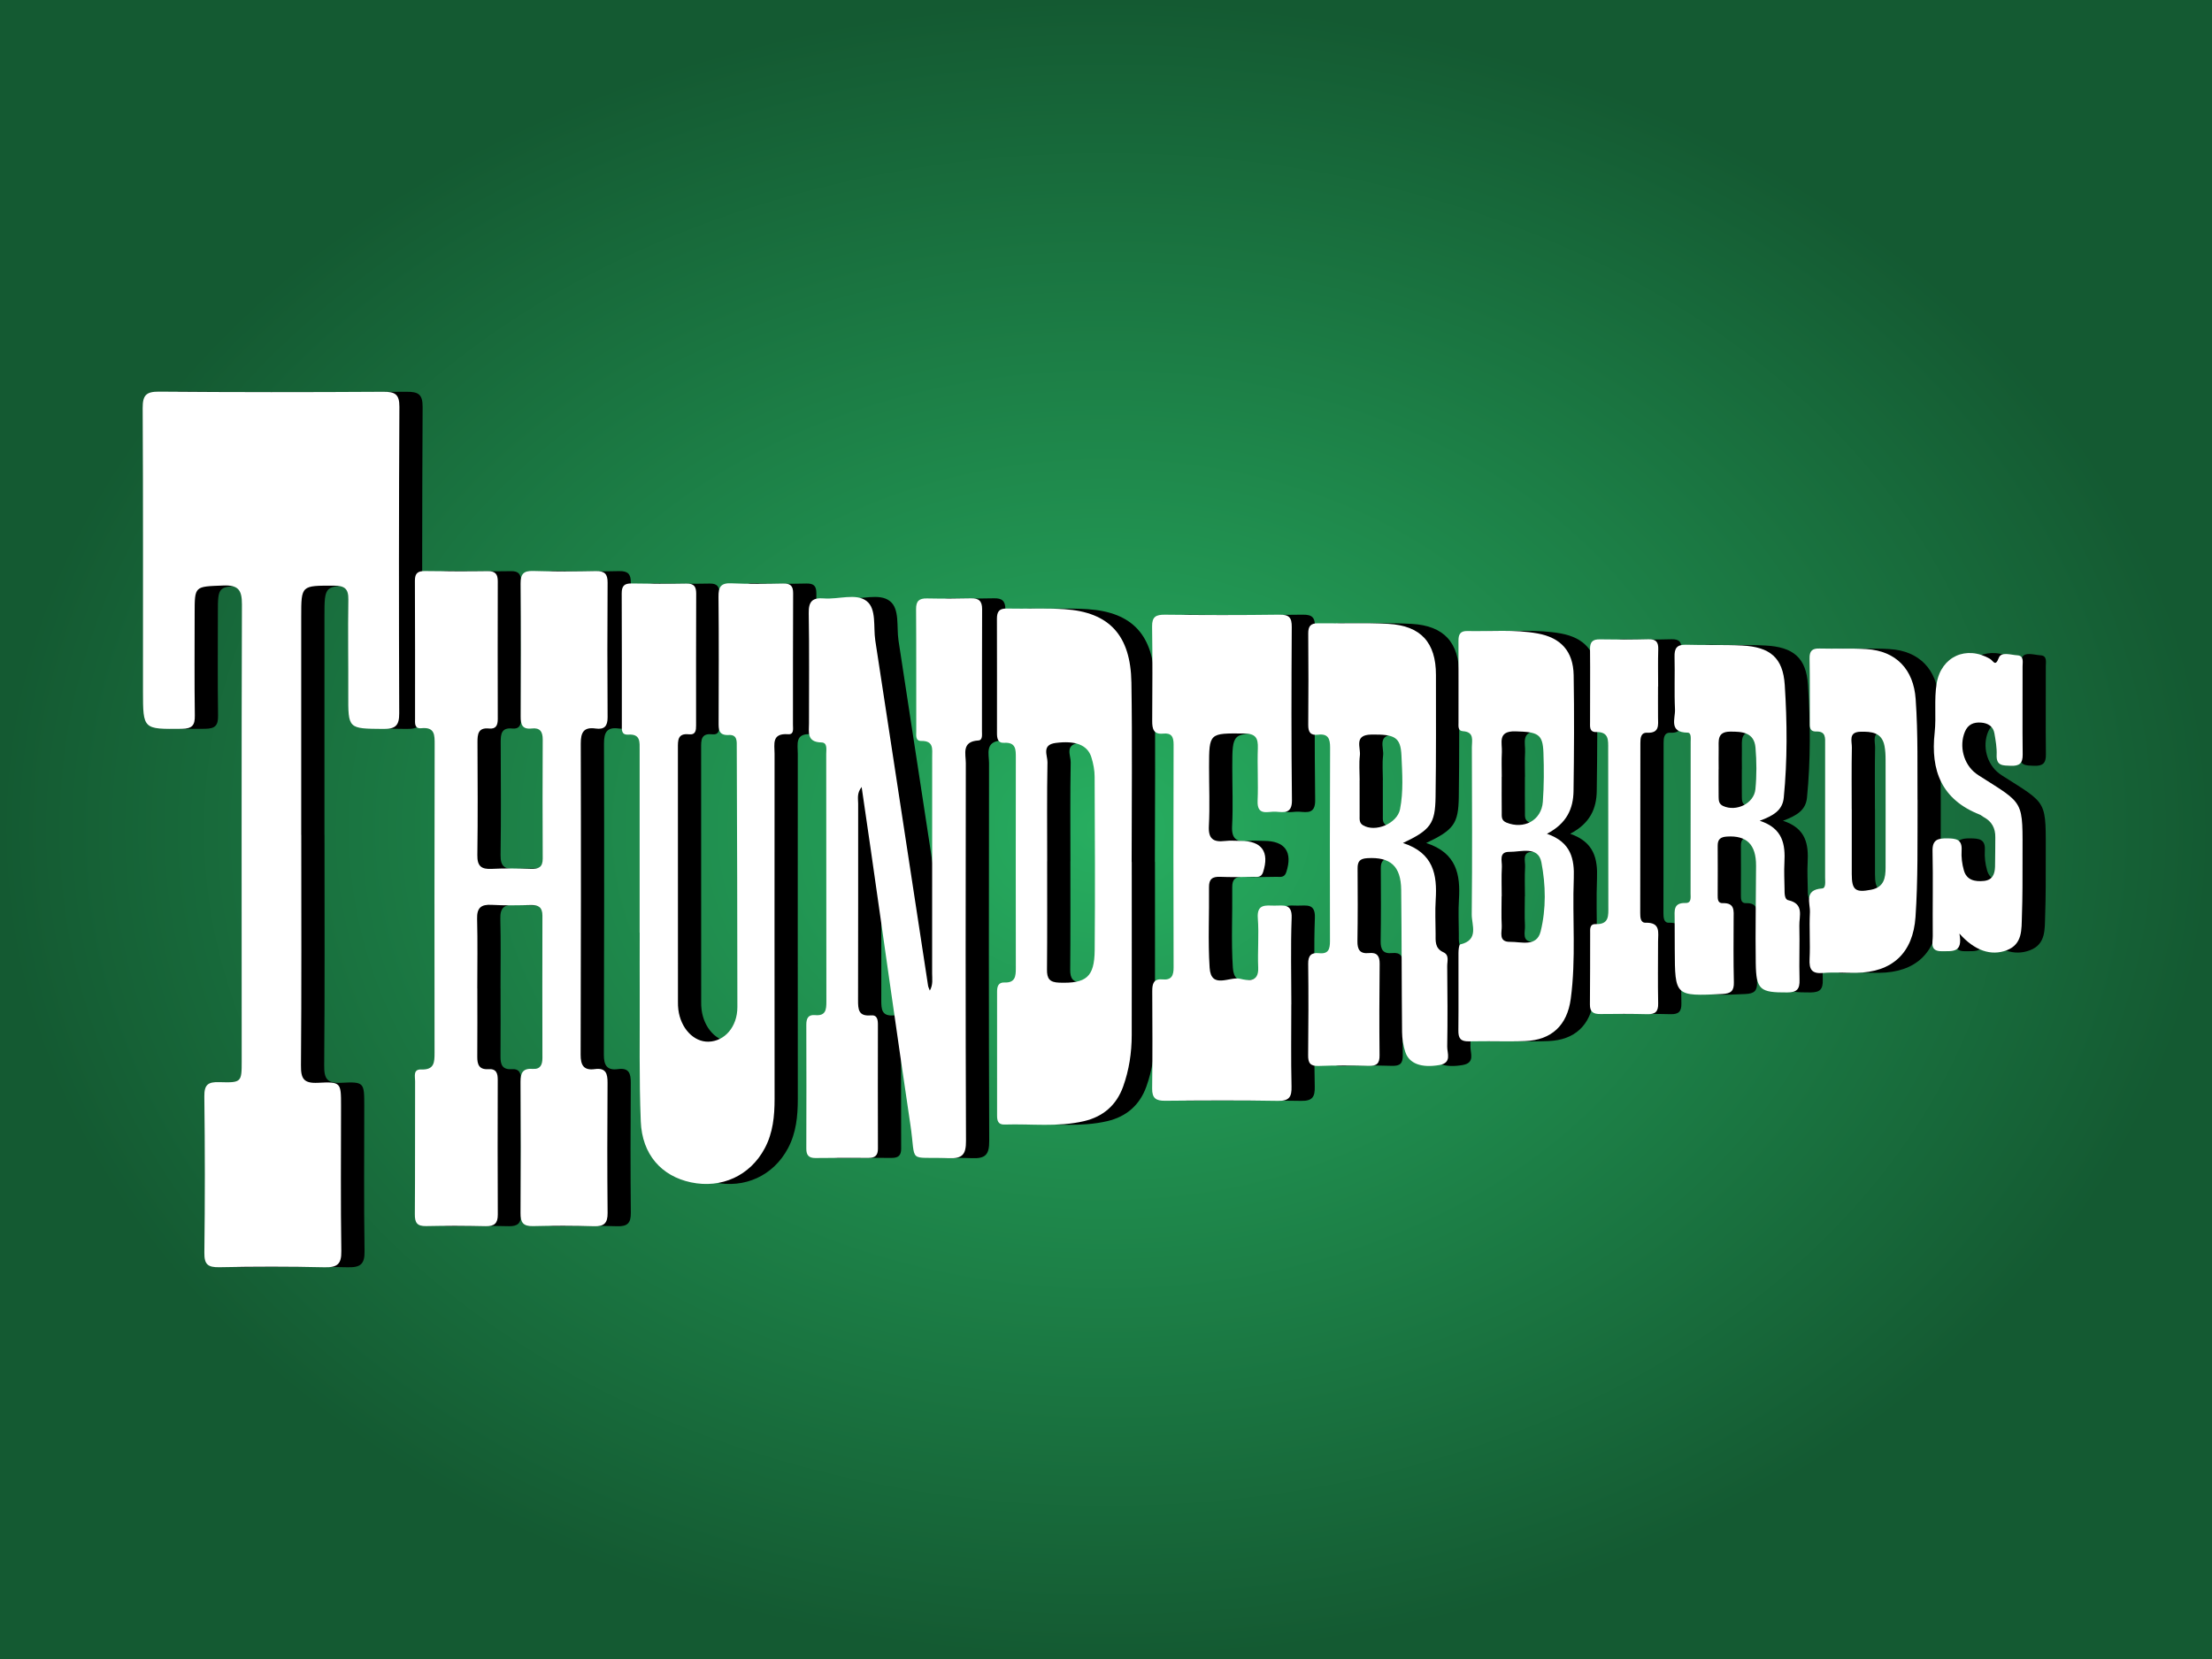 <?xml version="1.0" encoding="UTF-8" standalone="no"?> <svg xmlns:dc="http://purl.org/dc/elements/1.1/" xmlns:cc="http://creativecommons.org/ns#" xmlns:rdf="http://www.w3.org/1999/02/22-rdf-syntax-ns#" xmlns:svg="http://www.w3.org/2000/svg" xmlns="http://www.w3.org/2000/svg" xmlns:xlink="http://www.w3.org/1999/xlink" xmlns:sodipodi="http://sodipodi.sourceforge.net/DTD/sodipodi-0.dtd" xmlns:inkscape="http://www.inkscape.org/namespaces/inkscape" width="1440" height="1080" viewBox="0 0 381 285.75" version="1.1" id="svg5480"><rect x="0" y="0" width="381" height="285.75" fill="#333333" stroke="none"/><defs id="defs5474"><linearGradient id="linearGradient6778"><stop id="stop6774" offset="0" style="stop-color:#27ae60;stop-opacity:1"></stop><stop id="stop6776" offset="1" style="stop-color:#145a32;stop-opacity:1"></stop></linearGradient><linearGradient id="linearGradient6031"><stop style="stop-color:#27ae60;stop-opacity:1" offset="0" id="stop6027"></stop><stop style="stop-color:#145a32;stop-opacity:1" offset="1" id="stop6029"></stop></linearGradient><radialGradient xlink:href="#linearGradient6031" id="radialGradient6037" cx="190.5" cy="154.125" fx="190.5" fy="154.125" r="190.5" gradientTransform="matrix(1,0,0,0.75,5.4494629e-6,38.531)" gradientUnits="userSpaceOnUse"></radialGradient><style id="style2">.cls-1{fill:#f5f5f5;}.cls-2{fill:#fff;}</style><radialGradient xlink:href="#linearGradient6778" id="radialGradient6109" cx="190.5" cy="154.125" fx="190.5" fy="154.125" r="190.5" gradientTransform="matrix(1,0,0,0.75,-5.5053714e-7,38.531)" gradientUnits="userSpaceOnUse"></radialGradient><clipPath id="clipPath6681"><path id="path6679" d="M 0,850.394 H 850.394 V 0 H 0 Z"></path></clipPath><clipPath id="clipPath6691"><path id="path6689" d="M 0,850.394 H 850.394 V 0 H 0 Z"></path></clipPath><clipPath id="clipPath6701"><path id="path6699" d="M 0,850.394 H 850.394 V 0 H 0 Z"></path></clipPath></defs><g id="layer1" transform="translate(0,-11.25)"><rect style="fill:url(#radialGradient6037);fill-opacity:1;fill-rule:evenodd;stroke:url(#radialGradient6109);stroke-width:0.265" id="rect6025" width="381" height="285.75" x="-3.5527137e-014" y="11.25"></rect><g id="g1140"><g transform="matrix(4.436,0,0,4.436,28.575,76.49)" id="g1086" style="fill:#000000;stroke-width:0.06"><path style="fill:#000000;stroke-width:0.06" d="m 6.158,17.706 c 0,2.985 0.013,5.969 -0.012,8.954 -0.005,0.517 0.106,0.705 0.663,0.676 0.891,-0.046 0.893,-0.01 0.893,0.887 0,1.883 -0.018,3.766 0.011,5.648 0.009,0.51 -0.16,0.639 -0.653,0.628 C 5.702,34.468 4.342,34.469 2.984,34.497 2.54,34.505 2.389,34.398 2.395,33.939 2.42,31.916 2.42,29.893 2.394,27.87 2.388,27.407 2.538,27.296 2.981,27.311 3.84,27.337 3.845,27.312 3.845,26.49 3.845,20.581 3.834,14.673 3.854,8.763 3.856,8.187 3.705,8.003 3.114,8.028 2.019,8.071 2.018,8.038 2.018,9.105 c 0,1.322 -0.012,2.644 0.007,3.966 0.006,0.382 -0.097,0.515 -0.506,0.52 C 0.017,13.607 0.013,13.623 0.012,12.133 0.01,8.468 0.021,4.801 3.21857e-5,1.137 -0.002,0.64 0.133,0.496 0.64,0.5 3.539,0.524 6.438,0.523 9.338,0.505 9.797,0.502 9.97,0.596 9.968,1.09 9.947,5.056 9.946,9.021 9.961,12.987 9.963,13.457 9.826,13.601 9.347,13.596 7.973,13.584 7.978,13.604 7.983,12.24 7.988,11.019 7.966,9.796 7.986,8.575 7.994,8.152 7.843,8.034 7.426,8.034 6.156,8.031 6.156,8.014 6.156,9.237 c 0,2.825 0,5.648 0,8.473 h 0.004 z" id="path1042"></path><path style="fill:#000000;stroke-width:0.06" d="m 12.994,23.671 c 0,0.881 0.006,1.762 -0.002,2.644 -0.004,0.305 0.067,0.517 0.432,0.492 0.311,-0.022 0.364,0.162 0.363,0.417 -0.005,1.743 -0.007,3.485 0.002,5.229 0.002,0.342 -0.135,0.457 -0.47,0.451 -0.77,-0.016 -1.541,-0.021 -2.311,-0.004 -0.353,0.008 -0.444,-0.131 -0.44,-0.461 0.013,-1.723 0.004,-3.446 0.01,-5.168 0,-0.181 -0.084,-0.464 0.234,-0.452 0.514,0.021 0.521,-0.277 0.521,-0.653 -0.006,-3.987 -0.004,-7.974 0.004,-11.96 0,-0.365 0.015,-0.691 -0.517,-0.638 -0.28,0.028 -0.244,-0.206 -0.244,-0.38 -0.001,-1.783 0.004,-3.566 -0.006,-5.349 -0.001,-0.298 0.121,-0.376 0.397,-0.373 0.811,0.012 1.623,0.016 2.433,0.004 0.297,-0.005 0.388,0.122 0.388,0.393 -0.005,1.783 -0.004,3.566 0,5.349 0,0.237 -0.066,0.397 -0.341,0.368 -0.418,-0.043 -0.448,0.215 -0.447,0.528 0.006,1.462 0.016,2.925 -0.005,4.387 -0.006,0.428 0.151,0.558 0.565,0.535 0.506,-0.029 1.014,-0.014 1.521,0 0.294,0.009 0.453,-0.068 0.452,-0.397 -0.009,-1.542 -0.007,-3.085 0,-4.628 0.001,-0.298 -0.104,-0.464 -0.424,-0.426 -0.372,0.043 -0.434,-0.155 -0.432,-0.465 0.009,-1.723 0.012,-3.445 -0.003,-5.168 -0.002,-0.362 0.112,-0.494 0.487,-0.483 0.81,0.024 1.623,0.023 2.433,0.005 0.345,-0.007 0.461,0.112 0.458,0.448 -0.011,1.743 -0.012,3.485 0,5.229 0.002,0.345 -0.128,0.483 -0.463,0.436 -0.47,-0.068 -0.58,0.154 -0.579,0.585 0.011,4.027 0.007,8.053 -0.005,12.08 -0.001,0.404 0.116,0.619 0.549,0.559 0.434,-0.059 0.498,0.176 0.496,0.535 -0.011,1.683 -0.015,3.366 0.002,5.049 0.004,0.394 -0.133,0.529 -0.529,0.517 -0.791,-0.024 -1.581,-0.024 -2.372,-0.005 -0.383,0.01 -0.482,-0.148 -0.48,-0.499 0.012,-1.702 0.013,-3.406 0,-5.108 -0.002,-0.351 0.096,-0.527 0.476,-0.498 0.297,0.023 0.374,-0.164 0.374,-0.422 -0.004,-1.843 -0.005,-3.685 0,-5.529 0,-0.316 -0.145,-0.418 -0.447,-0.411 -0.507,0.012 -1.015,0.022 -1.52,-0.007 -0.417,-0.024 -0.58,0.115 -0.569,0.541 0.024,0.9 0.007,1.802 0.007,2.704 z" id="path1044"></path><path style="fill:#000000;stroke-width:0.06" d="m 30.565,23.752 c 0.13,-0.229 0.088,-0.449 0.088,-0.659 0.004,-2.804 0.002,-5.608 0.002,-8.414 0,-0.299 0.067,-0.623 -0.422,-0.616 -0.235,0.004 -0.196,-0.217 -0.196,-0.369 -0.004,-1.583 0.005,-3.165 -0.007,-4.748 -0.003,-0.316 0.117,-0.424 0.425,-0.417 0.568,0.012 1.135,0.008 1.703,-0.005 0.306,-0.007 0.437,0.104 0.436,0.418 -0.009,1.583 -0.002,3.165 -0.006,4.748 0,0.133 0.032,0.344 -0.14,0.354 -0.661,0.04 -0.487,0.522 -0.487,0.882 -0.007,4.887 -0.013,9.776 0.007,14.663 0.002,0.527 -0.133,0.696 -0.672,0.674 -1.634,-0.065 -1.255,0.258 -1.489,-1.312 C 29.28,25.411 28.785,21.865 28.276,18.321 28.16,17.518 28.043,16.715 27.916,15.85 c -0.193,0.246 -0.135,0.452 -0.135,0.645 -0.003,2.544 0.005,5.088 -0.004,7.632 -0.001,0.364 0.018,0.635 0.498,0.591 0.252,-0.023 0.273,0.174 0.273,0.369 -0.002,1.602 -0.005,3.206 0.001,4.808 0,0.259 -0.108,0.358 -0.361,0.357 -0.69,-0.004 -1.379,-0.002 -2.069,0.005 -0.261,0.002 -0.352,-0.117 -0.351,-0.366 0.006,-1.602 0.005,-3.206 0,-4.808 0,-0.24 0.068,-0.4 0.338,-0.375 0.422,0.04 0.441,-0.216 0.441,-0.527 -0.005,-3.206 -0.003,-6.41 -0.006,-9.616 0,-0.169 0.056,-0.439 -0.184,-0.444 -0.585,-0.013 -0.484,-0.405 -0.485,-0.751 -0.002,-1.423 0.015,-2.845 -0.01,-4.266 -0.009,-0.448 0.133,-0.614 0.587,-0.576 0.563,0.047 1.248,-0.215 1.659,0.102 0.394,0.303 0.257,1.003 0.338,1.532 0.685,4.469 1.367,8.938 2.05,13.406 0.009,0.054 0.037,0.105 0.066,0.184 z" id="path1046"></path><path style="fill:#000000;stroke-width:0.06" d="m 19.296,21.507 c 0,-2.364 0,-4.727 0,-7.091 0,-0.305 0.041,-0.631 -0.439,-0.599 -0.284,0.018 -0.251,-0.2 -0.252,-0.376 -0.001,-1.702 0.004,-3.406 -0.005,-5.108 -0.001,-0.285 0.098,-0.391 0.386,-0.385 0.709,0.013 1.419,0.017 2.128,0.004 0.298,-0.005 0.379,0.121 0.378,0.394 -0.007,1.702 -0.005,3.406 -0.004,5.108 0,0.192 -0.01,0.38 -0.28,0.351 -0.44,-0.047 -0.426,0.24 -0.426,0.536 0.002,3.285 0.001,6.57 0.002,9.855 0,0.1 0.001,0.201 0.015,0.3 0.091,0.725 0.597,1.259 1.172,1.244 0.625,-0.016 1.12,-0.575 1.12,-1.343 0.001,-3.365 -0.013,-6.729 -0.024,-10.094 0,-0.216 0.03,-0.489 -0.307,-0.471 -0.401,0.022 -0.398,-0.216 -0.397,-0.498 0.005,-1.623 0.012,-3.245 -0.005,-4.868 -0.004,-0.375 0.084,-0.544 0.502,-0.524 0.668,0.031 1.338,0.021 2.007,0.008 0.284,-0.005 0.39,0.089 0.389,0.38 -0.01,1.702 -0.004,3.406 -0.007,5.108 0,0.147 0.05,0.382 -0.19,0.364 -0.647,-0.048 -0.524,0.391 -0.524,0.755 -0.001,4.467 -0.004,8.934 0.001,13.401 0,0.669 -0.062,1.323 -0.383,1.923 -0.567,1.063 -1.68,1.572 -2.864,1.321 -1.145,-0.242 -1.898,-1.08 -1.949,-2.366 -0.067,-1.66 -0.034,-3.324 -0.041,-4.986 -0.004,-0.781 0,-1.562 0,-2.344 z" id="path1048"></path><path style="fill:#000000;stroke-width:0.06" d="m 38.404,18.759 c 0,2.241 0.003,4.484 -0.001,6.725 -0.001,0.684 -0.101,1.353 -0.334,2.001 -0.26,0.722 -0.777,1.165 -1.514,1.339 -1.017,0.24 -2.058,0.099 -3.088,0.133 -0.26,0.009 -0.292,-0.158 -0.292,-0.354 0,-1.601 0,-3.202 0,-4.804 0,-0.199 0.043,-0.369 0.292,-0.358 0.413,0.016 0.437,-0.243 0.436,-0.553 -0.004,-2.722 -0.003,-5.444 0,-8.166 0,-0.317 0.012,-0.615 -0.455,-0.587 -0.251,0.015 -0.277,-0.183 -0.277,-0.375 0,-1.482 0.003,-2.962 -0.002,-4.444 0,-0.271 0.084,-0.401 0.384,-0.394 0.749,0.018 1.501,-0.025 2.248,0.025 1.729,0.117 2.561,1.01 2.59,2.849 0.037,2.321 0.009,4.643 0.009,6.965 z m -3.281,-0.025 h -0.004 c 0,1.401 0.007,2.803 -0.006,4.204 -0.004,0.348 0.095,0.497 0.475,0.51 1.048,0.035 1.367,-0.211 1.377,-1.263 0.019,-2.242 0.009,-4.484 -0.002,-6.726 0,-0.257 -0.05,-0.521 -0.128,-0.767 -0.152,-0.482 -0.631,-0.651 -1.389,-0.551 -0.551,0.073 -0.309,0.488 -0.314,0.75 -0.024,1.28 -0.011,2.562 -0.011,3.843 z" id="path1050"></path><path style="fill:#000000;stroke-width:0.06" d="m 44.599,24.292 c 0,1.062 -0.016,2.124 0.009,3.185 0.01,0.4 -0.082,0.569 -0.529,0.561 -1.46,-0.025 -2.919,-0.017 -4.38,-0.004 -0.358,0.004 -0.508,-0.101 -0.503,-0.476 0.017,-1.262 0.01,-2.523 0.004,-3.785 -0.001,-0.277 0.05,-0.483 0.392,-0.451 0.357,0.034 0.439,-0.146 0.437,-0.468 -0.009,-2.885 -0.009,-5.769 0,-8.654 0,-0.301 -0.082,-0.455 -0.408,-0.422 -0.375,0.039 -0.424,-0.191 -0.423,-0.491 0.007,-1.221 0.015,-2.444 -0.004,-3.665 -0.006,-0.382 0.147,-0.465 0.503,-0.461 1.48,0.017 2.961,0.019 4.441,-0.001 0.38,-0.005 0.481,0.115 0.479,0.477 -0.013,2.244 -0.019,4.487 0.007,6.731 0.006,0.534 -0.316,0.464 -0.627,0.442 -0.295,-0.021 -0.732,0.188 -0.706,-0.423 0.029,-0.68 -0.015,-1.362 0.009,-2.042 0.013,-0.395 -0.083,-0.568 -0.532,-0.571 -1.358,-0.012 -1.36,-0.031 -1.362,1.306 -0.001,0.761 0.033,1.524 -0.007,2.283 -0.027,0.498 0.168,0.639 0.627,0.584 0.2,-0.024 0.405,-0.004 0.608,-0.004 0.824,0 1.123,0.432 0.869,1.214 -0.074,0.228 -0.238,0.18 -0.386,0.182 -0.425,0.008 -0.852,0.017 -1.277,0 -0.307,-0.013 -0.44,0.086 -0.436,0.406 0.013,1.042 -0.044,2.087 0.024,3.124 0.055,0.849 0.777,0.33 1.185,0.428 0.285,0.069 0.726,0.16 0.701,-0.429 -0.028,-0.64 0.034,-1.284 -0.015,-1.922 -0.043,-0.562 0.306,-0.494 0.649,-0.489 0.331,0.005 0.687,-0.102 0.665,0.474 -0.042,1.12 -0.012,2.244 -0.012,3.365 h -0.004 z" id="path1052"></path><path style="fill:#000000;stroke-width:0.06" d="m 48.933,18.025 c 1.192,0.385 1.334,1.237 1.273,2.204 -0.028,0.439 -0.006,0.881 -0.004,1.321 0.001,0.277 -0.037,0.563 0.302,0.717 0.239,0.108 0.147,0.351 0.149,0.538 0.01,1.042 0.019,2.083 0,3.124 -0.005,0.256 0.191,0.632 -0.301,0.717 -0.695,0.12 -1.181,-0.048 -1.329,-0.515 -0.078,-0.243 -0.121,-0.509 -0.123,-0.764 -0.018,-1.84 -0.013,-3.679 -0.034,-5.519 -0.01,-0.931 -0.421,-1.286 -1.313,-1.234 -0.295,0.017 -0.383,0.129 -0.38,0.4 0.007,0.942 0.009,1.883 -0.006,2.824 -0.005,0.324 0.095,0.498 0.448,0.461 0.32,-0.034 0.419,0.121 0.415,0.424 -0.013,1.181 -0.016,2.363 -0.004,3.544 0.004,0.314 -0.102,0.42 -0.42,0.411 -0.648,-0.019 -1.298,-0.019 -1.946,0.004 -0.331,0.011 -0.411,-0.12 -0.407,-0.422 0.013,-1.181 0.017,-2.363 0.002,-3.544 -0.004,-0.318 0.115,-0.445 0.422,-0.412 0.374,0.04 0.424,-0.168 0.424,-0.475 -0.006,-2.504 -0.006,-5.007 0.005,-7.511 0.001,-0.342 -0.077,-0.547 -0.47,-0.498 -0.294,0.036 -0.381,-0.101 -0.379,-0.382 0.011,-1.181 0.01,-2.363 0,-3.544 -0.002,-0.274 0.082,-0.403 0.377,-0.399 0.913,0.012 1.826,-0.028 2.735,0.022 1.26,0.07 1.847,0.727 1.847,1.978 0,1.582 0.009,3.165 -0.015,4.746 -0.015,1.034 -0.196,1.278 -1.266,1.784 z m -1.68,-2.44 h -0.002 c 0,0.459 -0.002,0.917 0.001,1.377 0,0.135 -0.019,0.283 0.128,0.372 0.479,0.293 1.332,-0.064 1.441,-0.62 0.136,-0.691 0.086,-1.392 0.055,-2.088 -0.033,-0.713 -0.262,-0.825 -1.167,-0.811 -0.693,0.01 -0.409,0.499 -0.447,0.812 -0.038,0.315 -0.009,0.638 -0.009,0.956 z" id="path1054"></path><path style="fill:#000000;stroke-width:0.06" d="m 54.522,17.666 c 0.947,0.327 1.073,0.986 1.045,1.735 -0.059,1.56 0.093,3.125 -0.118,4.68 -0.139,1.024 -0.742,1.594 -1.765,1.635 -0.729,0.029 -1.46,-0.007 -2.189,0.011 -0.33,0.008 -0.413,-0.125 -0.409,-0.426 0.011,-1.002 0,-2.004 0.004,-3.004 0,-0.116 0.019,-0.322 0.067,-0.333 0.744,-0.171 0.443,-0.758 0.448,-1.169 0.024,-2.163 0.011,-4.327 0.005,-6.491 0,-0.258 0.107,-0.591 -0.35,-0.62 -0.197,-0.013 -0.169,-0.198 -0.169,-0.33 -0.003,-1.062 0.005,-2.123 -0.001,-3.185 -0.001,-0.245 0.072,-0.38 0.341,-0.374 0.91,0.02 1.826,-0.07 2.73,0.094 0.9,0.163 1.385,0.687 1.401,1.618 0.026,1.501 0.016,3.004 -0.005,4.505 -0.01,0.675 -0.257,1.252 -1.032,1.655 z m -1.752,2.428 h -0.005 c 0,0.38 -0.015,0.761 0.005,1.141 0.013,0.247 -0.143,0.635 0.322,0.628 0.434,-0.007 1.037,0.213 1.19,-0.409 0.216,-0.878 0.197,-1.801 0.028,-2.678 -0.124,-0.646 -0.788,-0.401 -1.24,-0.407 -0.429,-0.006 -0.281,0.358 -0.295,0.587 -0.021,0.379 -0.006,0.759 -0.006,1.14 z m 0,-4.638 h -0.002 c 0,0.459 -0.004,0.919 0.002,1.378 0.002,0.152 -0.027,0.312 0.179,0.397 0.681,0.28 1.365,-0.083 1.417,-0.805 0.046,-0.635 0.046,-1.278 0.023,-1.915 -0.027,-0.72 -0.211,-0.798 -1.087,-0.821 -0.708,-0.018 -0.508,0.45 -0.527,0.808 -0.017,0.318 -0.004,0.639 -0.004,0.958 z" id="path1056"></path><path style="fill:#000000;stroke-width:0.06" d="m 62.785,17.161 c 0.909,0.294 0.999,0.925 0.961,1.63 -0.018,0.339 0,0.68 0.005,1.021 0.001,0.162 -0.004,0.4 0.141,0.433 0.634,0.14 0.424,0.617 0.434,0.99 0.018,0.701 -0.013,1.402 0.007,2.101 0.011,0.357 -0.096,0.491 -0.476,0.492 -1.056,0.006 -1.209,-0.097 -1.224,-1.137 -0.019,-1.261 0.009,-2.522 0.012,-3.783 0.003,-0.827 -0.365,-1.181 -1.128,-1.133 -0.253,0.016 -0.364,0.104 -0.362,0.358 0.007,0.64 0,1.282 0,1.922 0,0.142 0,0.313 0.196,0.306 0.481,-0.016 0.424,0.306 0.423,0.608 -0.003,0.821 -0.011,1.642 0.009,2.462 0.009,0.338 -0.111,0.441 -0.452,0.458 -1.834,0.084 -1.834,0.093 -1.843,-1.724 -0.002,-0.4 -0.002,-0.8 -0.004,-1.201 0,-0.299 -0.066,-0.623 0.424,-0.61 0.235,0.006 0.194,-0.216 0.194,-0.366 0.004,-1.961 0.005,-3.924 0.004,-5.886 0,-0.134 0.033,-0.36 -0.118,-0.362 -0.747,-0.007 -0.474,-0.55 -0.491,-0.903 -0.032,-0.679 0,-1.361 -0.017,-2.041 -0.009,-0.321 0.082,-0.48 0.439,-0.469 0.729,0.023 1.46,-0.007 2.188,0.03 1.082,0.056 1.584,0.475 1.652,1.53 0.094,1.455 0.105,2.917 -0.038,4.375 -0.048,0.492 -0.398,0.7 -0.933,0.899 z m -1.592,-2.001 c 0,0 -0.001,0 -0.002,0 0,0.359 -0.004,0.72 0.001,1.079 0.002,0.139 0.009,0.272 0.172,0.348 0.507,0.236 1.202,-0.092 1.256,-0.65 0.052,-0.534 0.048,-1.08 0.003,-1.615 -0.05,-0.592 -0.515,-0.626 -0.991,-0.621 -0.512,0.006 -0.434,0.365 -0.439,0.678 -0.005,0.259 0,0.52 0,0.779 z" id="path1058"></path><path style="fill:#000000;stroke-width:0.06" d="m 68.916,16.352 c -0.006,1.665 0.018,3.106 -0.08,4.545 -0.095,1.395 -0.899,2.154 -2.31,2.169 -0.425,0.005 -0.854,-0.031 -1.277,0.006 -0.45,0.04 -0.546,-0.146 -0.526,-0.548 0.03,-0.599 -0.017,-1.202 0.013,-1.802 0.018,-0.357 -0.25,-0.881 0.474,-0.932 0.157,-0.011 0.115,-0.275 0.116,-0.429 0.002,-1.723 0.002,-3.444 0.001,-5.167 0,-0.241 0.037,-0.507 -0.341,-0.498 -0.284,0.007 -0.252,-0.199 -0.254,-0.376 -0.002,-0.821 0.006,-1.642 -0.009,-2.463 -0.005,-0.286 0.099,-0.392 0.386,-0.383 0.608,0.017 1.218,-0.016 1.824,0.022 1.151,0.071 1.829,0.79 1.909,1.939 0.098,1.38 0.062,2.762 0.072,3.919 z m -2.555,0.365 c 0,0.839 -0.002,1.678 0,2.517 0.002,0.621 0.142,0.725 0.754,0.605 0.496,-0.097 0.559,-0.452 0.559,-0.857 0,-1.398 0.004,-2.797 0,-4.195 0,-0.18 -0.009,-0.362 -0.043,-0.536 -0.101,-0.52 -0.503,-0.556 -0.931,-0.546 -0.48,0.01 -0.33,0.372 -0.335,0.615 -0.016,0.799 -0.006,1.599 -0.006,2.398 z" id="path1060"></path><path style="fill:#000000;stroke-width:0.06" d="m 70.541,21.543 c 0.146,0.767 -0.285,0.675 -0.674,0.684 -0.49,0.011 -0.359,-0.34 -0.361,-0.587 -0.01,-1.102 0.015,-2.204 -0.009,-3.306 -0.009,-0.429 0.197,-0.493 0.558,-0.489 0.344,0.004 0.601,0.025 0.571,0.473 -0.016,0.254 0.017,0.524 0.088,0.77 0.107,0.379 0.424,0.445 0.777,0.41 0.341,-0.034 0.424,-0.273 0.433,-0.552 0.011,-0.38 0.004,-0.761 0.01,-1.142 0.006,-0.353 -0.136,-0.618 -0.454,-0.787 -0.054,-0.029 -0.099,-0.075 -0.154,-0.096 -1.477,-0.582 -1.909,-1.708 -1.747,-3.18 0.069,-0.634 -0.028,-1.282 0.079,-1.918 0.175,-1.036 1.151,-1.484 2.072,-0.946 0.132,0.077 0.201,0.324 0.34,-0.043 0.094,-0.247 0.471,-0.111 0.718,-0.097 0.267,0.016 0.205,0.26 0.205,0.424 0.005,1.142 -0.01,2.284 0.004,3.426 0.005,0.347 -0.128,0.453 -0.463,0.44 -0.303,-0.012 -0.567,0.009 -0.548,-0.422 0.012,-0.276 -0.039,-0.558 -0.086,-0.834 -0.046,-0.277 -0.252,-0.401 -0.518,-0.421 -0.285,-0.021 -0.509,0.066 -0.63,0.358 -0.23,0.556 -0.052,1.255 0.431,1.618 0.032,0.024 0.065,0.048 0.099,0.07 1.826,1.165 1.707,0.923 1.709,3.245 0,0.741 0.003,1.483 -0.024,2.223 -0.018,0.511 0.032,1.09 -0.591,1.326 -0.604,0.23 -1.243,0.019 -1.835,-0.647 z" id="path1062"></path><path style="fill:#000000;stroke-width:0.06" d="m 58.839,11.946 c 0,0.4 -0.004,0.8 0,1.201 0.004,0.303 0.062,0.617 -0.426,0.597 -0.245,-0.011 -0.26,0.211 -0.26,0.397 -0.004,2.201 -0.005,4.403 -0.006,6.604 0,0.163 0.009,0.381 0.207,0.376 0.596,-0.017 0.486,0.387 0.486,0.731 0,0.8 -0.013,1.601 0.004,2.401 0.007,0.316 -0.107,0.427 -0.419,0.419 -0.608,-0.015 -1.216,-0.013 -1.823,-0.006 -0.271,0.004 -0.412,-0.075 -0.408,-0.372 0.011,-0.92 0.005,-1.841 0.009,-2.762 0,-0.154 -0.027,-0.365 0.21,-0.357 0.536,0.019 0.496,-0.334 0.496,-0.684 -0.005,-2.041 -0.006,-4.082 -0.006,-6.123 0,-0.33 0.035,-0.662 -0.465,-0.651 -0.277,0.006 -0.238,-0.223 -0.239,-0.394 -0.002,-0.94 0.009,-1.881 -0.001,-2.822 -0.004,-0.284 0.101,-0.389 0.389,-0.383 0.627,0.012 1.256,0.012 1.884,-0.004 0.297,-0.007 0.385,0.117 0.376,0.393 -0.015,0.48 -0.004,0.961 -0.004,1.441 h -0.002 z" id="path1064"></path></g><g style="fill:#ffffff;stroke-width:0.06" id="g1112" transform="matrix(4.436,0,0,4.436,24.575,76.49)"><path id="path1088" d="m 6.158,17.706 c 0,2.985 0.013,5.969 -0.012,8.954 -0.005,0.517 0.106,0.705 0.663,0.676 0.891,-0.046 0.893,-0.01 0.893,0.887 0,1.883 -0.018,3.766 0.011,5.648 0.009,0.51 -0.16,0.639 -0.653,0.628 C 5.702,34.468 4.342,34.469 2.984,34.497 2.54,34.505 2.389,34.398 2.395,33.939 2.42,31.916 2.42,29.893 2.394,27.87 2.388,27.407 2.538,27.296 2.981,27.311 3.84,27.337 3.845,27.312 3.845,26.49 3.845,20.581 3.834,14.673 3.854,8.763 3.856,8.187 3.705,8.003 3.114,8.028 2.019,8.071 2.018,8.038 2.018,9.105 c 0,1.322 -0.012,2.644 0.007,3.966 0.006,0.382 -0.097,0.515 -0.506,0.52 C 0.017,13.607 0.013,13.623 0.012,12.133 0.01,8.468 0.021,4.801 3.21857e-5,1.137 -0.002,0.64 0.133,0.496 0.64,0.5 3.539,0.524 6.438,0.523 9.338,0.505 9.797,0.502 9.97,0.596 9.968,1.09 9.947,5.056 9.946,9.021 9.961,12.987 9.963,13.457 9.826,13.601 9.347,13.596 7.973,13.584 7.978,13.604 7.983,12.24 7.988,11.019 7.966,9.796 7.986,8.575 7.994,8.152 7.843,8.034 7.426,8.034 6.156,8.031 6.156,8.014 6.156,9.237 c 0,2.825 0,5.648 0,8.473 h 0.004 z" style="fill:#ffffff;stroke-width:0.06"></path><path id="path1090" d="m 12.994,23.671 c 0,0.881 0.006,1.762 -0.002,2.644 -0.004,0.305 0.067,0.517 0.432,0.492 0.311,-0.022 0.364,0.162 0.363,0.417 -0.005,1.743 -0.007,3.485 0.002,5.229 0.002,0.342 -0.135,0.457 -0.47,0.451 -0.77,-0.016 -1.541,-0.021 -2.311,-0.004 -0.353,0.008 -0.444,-0.131 -0.44,-0.461 0.013,-1.723 0.004,-3.446 0.01,-5.168 0,-0.181 -0.084,-0.464 0.234,-0.452 0.514,0.021 0.521,-0.277 0.521,-0.653 -0.006,-3.987 -0.004,-7.974 0.004,-11.96 0,-0.365 0.015,-0.691 -0.517,-0.638 -0.28,0.028 -0.244,-0.206 -0.244,-0.38 -0.001,-1.783 0.004,-3.566 -0.006,-5.349 -0.001,-0.298 0.121,-0.376 0.397,-0.373 0.811,0.012 1.623,0.016 2.433,0.004 0.297,-0.005 0.388,0.122 0.388,0.393 -0.005,1.783 -0.004,3.566 0,5.349 0,0.237 -0.066,0.397 -0.341,0.368 -0.418,-0.043 -0.448,0.215 -0.447,0.528 0.006,1.462 0.016,2.925 -0.005,4.387 -0.006,0.428 0.151,0.558 0.565,0.535 0.506,-0.029 1.014,-0.014 1.521,0 0.294,0.009 0.453,-0.068 0.452,-0.397 -0.009,-1.542 -0.007,-3.085 0,-4.628 0.001,-0.298 -0.104,-0.464 -0.424,-0.426 -0.372,0.043 -0.434,-0.155 -0.432,-0.465 0.009,-1.723 0.012,-3.445 -0.003,-5.168 -0.002,-0.362 0.112,-0.494 0.487,-0.483 0.81,0.024 1.623,0.023 2.433,0.005 0.345,-0.007 0.461,0.112 0.458,0.448 -0.011,1.743 -0.012,3.485 0,5.229 0.002,0.345 -0.128,0.483 -0.463,0.436 -0.47,-0.068 -0.58,0.154 -0.579,0.585 0.011,4.027 0.007,8.053 -0.005,12.08 -0.001,0.404 0.116,0.619 0.549,0.559 0.434,-0.059 0.498,0.176 0.496,0.535 -0.011,1.683 -0.015,3.366 0.002,5.049 0.004,0.394 -0.133,0.529 -0.529,0.517 -0.791,-0.024 -1.581,-0.024 -2.372,-0.005 -0.383,0.01 -0.482,-0.148 -0.48,-0.499 0.012,-1.702 0.013,-3.406 0,-5.108 -0.002,-0.351 0.096,-0.527 0.476,-0.498 0.297,0.023 0.374,-0.164 0.374,-0.422 -0.004,-1.843 -0.005,-3.685 0,-5.529 0,-0.316 -0.145,-0.418 -0.447,-0.411 -0.507,0.012 -1.015,0.022 -1.52,-0.007 -0.417,-0.024 -0.58,0.115 -0.569,0.541 0.024,0.9 0.007,1.802 0.007,2.704 z" style="fill:#ffffff;stroke-width:0.06"></path><path id="path1092" d="m 30.565,23.752 c 0.13,-0.229 0.088,-0.449 0.088,-0.659 0.004,-2.804 0.002,-5.608 0.002,-8.414 0,-0.299 0.067,-0.623 -0.422,-0.616 -0.235,0.004 -0.196,-0.217 -0.196,-0.369 -0.004,-1.583 0.005,-3.165 -0.007,-4.748 -0.003,-0.316 0.117,-0.424 0.425,-0.417 0.568,0.012 1.135,0.008 1.703,-0.005 0.306,-0.007 0.437,0.104 0.436,0.418 -0.009,1.583 -0.002,3.165 -0.006,4.748 0,0.133 0.032,0.344 -0.14,0.354 -0.661,0.04 -0.487,0.522 -0.487,0.882 -0.007,4.887 -0.013,9.776 0.007,14.663 0.002,0.527 -0.133,0.696 -0.672,0.674 -1.634,-0.065 -1.255,0.258 -1.489,-1.312 C 29.28,25.411 28.785,21.865 28.276,18.321 28.16,17.518 28.043,16.715 27.916,15.85 c -0.193,0.246 -0.135,0.452 -0.135,0.645 -0.003,2.544 0.005,5.088 -0.004,7.632 -0.001,0.364 0.018,0.635 0.498,0.591 0.252,-0.023 0.273,0.174 0.273,0.369 -0.002,1.602 -0.005,3.206 0.001,4.808 0,0.259 -0.108,0.358 -0.361,0.357 -0.69,-0.004 -1.379,-0.002 -2.069,0.005 -0.261,0.002 -0.352,-0.117 -0.351,-0.366 0.006,-1.602 0.005,-3.206 0,-4.808 0,-0.24 0.068,-0.4 0.338,-0.375 0.422,0.04 0.441,-0.216 0.441,-0.527 -0.005,-3.206 -0.003,-6.41 -0.006,-9.616 0,-0.169 0.056,-0.439 -0.184,-0.444 -0.585,-0.013 -0.484,-0.405 -0.485,-0.751 -0.002,-1.423 0.015,-2.845 -0.01,-4.266 -0.009,-0.448 0.133,-0.614 0.587,-0.576 0.563,0.047 1.248,-0.215 1.659,0.102 0.394,0.303 0.257,1.003 0.338,1.532 0.685,4.469 1.367,8.938 2.05,13.406 0.009,0.054 0.037,0.105 0.066,0.184 z" style="fill:#ffffff;stroke-width:0.06"></path><path id="path1094" d="m 19.296,21.507 c 0,-2.364 0,-4.727 0,-7.091 0,-0.305 0.041,-0.631 -0.439,-0.599 -0.284,0.018 -0.251,-0.2 -0.252,-0.376 -0.001,-1.702 0.004,-3.406 -0.005,-5.108 -0.001,-0.285 0.098,-0.391 0.386,-0.385 0.709,0.013 1.419,0.017 2.128,0.004 0.298,-0.005 0.379,0.121 0.378,0.394 -0.007,1.702 -0.005,3.406 -0.004,5.108 0,0.192 -0.01,0.38 -0.28,0.351 -0.44,-0.047 -0.426,0.24 -0.426,0.536 0.002,3.285 0.001,6.57 0.002,9.855 0,0.1 0.001,0.201 0.015,0.3 0.091,0.725 0.597,1.259 1.172,1.244 0.625,-0.016 1.12,-0.575 1.12,-1.343 0.001,-3.365 -0.013,-6.729 -0.024,-10.094 0,-0.216 0.03,-0.489 -0.307,-0.471 -0.401,0.022 -0.398,-0.216 -0.397,-0.498 0.005,-1.623 0.012,-3.245 -0.005,-4.868 -0.004,-0.375 0.084,-0.544 0.502,-0.524 0.668,0.031 1.338,0.021 2.007,0.008 0.284,-0.005 0.39,0.089 0.389,0.38 -0.01,1.702 -0.004,3.406 -0.007,5.108 0,0.147 0.05,0.382 -0.19,0.364 -0.647,-0.048 -0.524,0.391 -0.524,0.755 -0.001,4.467 -0.004,8.934 0.001,13.401 0,0.669 -0.062,1.323 -0.383,1.923 -0.567,1.063 -1.68,1.572 -2.864,1.321 -1.145,-0.242 -1.898,-1.08 -1.949,-2.366 -0.067,-1.66 -0.034,-3.324 -0.041,-4.986 -0.004,-0.781 0,-1.562 0,-2.344 z" style="fill:#ffffff;stroke-width:0.06"></path><path id="path1096" d="m 38.404,18.759 c 0,2.241 0.003,4.484 -0.001,6.725 -0.001,0.684 -0.101,1.353 -0.334,2.001 -0.26,0.722 -0.777,1.165 -1.514,1.339 -1.017,0.24 -2.058,0.099 -3.088,0.133 -0.26,0.009 -0.292,-0.158 -0.292,-0.354 0,-1.601 0,-3.202 0,-4.804 0,-0.199 0.043,-0.369 0.292,-0.358 0.413,0.016 0.437,-0.243 0.436,-0.553 -0.004,-2.722 -0.003,-5.444 0,-8.166 0,-0.317 0.012,-0.615 -0.455,-0.587 -0.251,0.015 -0.277,-0.183 -0.277,-0.375 0,-1.482 0.003,-2.962 -0.002,-4.444 0,-0.271 0.084,-0.401 0.384,-0.394 0.749,0.018 1.501,-0.025 2.248,0.025 1.729,0.117 2.561,1.01 2.59,2.849 0.037,2.321 0.009,4.643 0.009,6.965 z m -3.281,-0.025 h -0.004 c 0,1.401 0.007,2.803 -0.006,4.204 -0.004,0.348 0.095,0.497 0.475,0.51 1.048,0.035 1.367,-0.211 1.377,-1.263 0.019,-2.242 0.009,-4.484 -0.002,-6.726 0,-0.257 -0.05,-0.521 -0.128,-0.767 -0.152,-0.482 -0.631,-0.651 -1.389,-0.551 -0.551,0.073 -0.309,0.488 -0.314,0.75 -0.024,1.28 -0.011,2.562 -0.011,3.843 z" style="fill:#ffffff;stroke-width:0.06"></path><path id="path1098" d="m 44.599,24.292 c 0,1.062 -0.016,2.124 0.009,3.185 0.01,0.4 -0.082,0.569 -0.529,0.561 -1.46,-0.025 -2.919,-0.017 -4.38,-0.004 -0.358,0.004 -0.508,-0.101 -0.503,-0.476 0.017,-1.262 0.01,-2.523 0.004,-3.785 -0.001,-0.277 0.05,-0.483 0.392,-0.451 0.357,0.034 0.439,-0.146 0.437,-0.468 -0.009,-2.885 -0.009,-5.769 0,-8.654 0,-0.301 -0.082,-0.455 -0.408,-0.422 -0.375,0.039 -0.424,-0.191 -0.423,-0.491 0.007,-1.221 0.015,-2.444 -0.004,-3.665 -0.006,-0.382 0.147,-0.465 0.503,-0.461 1.48,0.017 2.961,0.019 4.441,-0.001 0.38,-0.005 0.481,0.115 0.479,0.477 -0.013,2.244 -0.019,4.487 0.007,6.731 0.006,0.534 -0.316,0.464 -0.627,0.442 -0.295,-0.021 -0.732,0.188 -0.706,-0.423 0.029,-0.68 -0.015,-1.362 0.009,-2.042 0.013,-0.395 -0.083,-0.568 -0.532,-0.571 -1.358,-0.012 -1.36,-0.031 -1.362,1.306 -0.001,0.761 0.033,1.524 -0.007,2.283 -0.027,0.498 0.168,0.639 0.627,0.584 0.2,-0.024 0.405,-0.004 0.608,-0.004 0.824,0 1.123,0.432 0.869,1.214 -0.074,0.228 -0.238,0.18 -0.386,0.182 -0.425,0.008 -0.852,0.017 -1.277,0 -0.307,-0.013 -0.44,0.086 -0.436,0.406 0.013,1.042 -0.044,2.087 0.024,3.124 0.055,0.849 0.777,0.33 1.185,0.428 0.285,0.069 0.726,0.16 0.701,-0.429 -0.028,-0.64 0.034,-1.284 -0.015,-1.922 -0.043,-0.562 0.306,-0.494 0.649,-0.489 0.331,0.005 0.687,-0.102 0.665,0.474 -0.042,1.12 -0.012,2.244 -0.012,3.365 h -0.004 z" style="fill:#ffffff;stroke-width:0.06"></path><path id="path1100" d="m 48.933,18.025 c 1.192,0.385 1.334,1.237 1.273,2.204 -0.028,0.439 -0.006,0.881 -0.004,1.321 0.001,0.277 -0.037,0.563 0.302,0.717 0.239,0.108 0.147,0.351 0.149,0.538 0.01,1.042 0.019,2.083 0,3.124 -0.005,0.256 0.191,0.632 -0.301,0.717 -0.695,0.12 -1.181,-0.048 -1.329,-0.515 -0.078,-0.243 -0.121,-0.509 -0.123,-0.764 -0.018,-1.84 -0.013,-3.679 -0.034,-5.519 -0.01,-0.931 -0.421,-1.286 -1.313,-1.234 -0.295,0.017 -0.383,0.129 -0.38,0.4 0.007,0.942 0.009,1.883 -0.006,2.824 -0.005,0.324 0.095,0.498 0.448,0.461 0.32,-0.034 0.419,0.121 0.415,0.424 -0.013,1.181 -0.016,2.363 -0.004,3.544 0.004,0.314 -0.102,0.42 -0.42,0.411 -0.648,-0.019 -1.298,-0.019 -1.946,0.004 -0.331,0.011 -0.411,-0.12 -0.407,-0.422 0.013,-1.181 0.017,-2.363 0.002,-3.544 -0.004,-0.318 0.115,-0.445 0.422,-0.412 0.374,0.04 0.424,-0.168 0.424,-0.475 -0.006,-2.504 -0.006,-5.007 0.005,-7.511 0.001,-0.342 -0.077,-0.547 -0.47,-0.498 -0.294,0.036 -0.381,-0.101 -0.379,-0.382 0.011,-1.181 0.01,-2.363 0,-3.544 -0.002,-0.274 0.082,-0.403 0.377,-0.399 0.913,0.012 1.826,-0.028 2.735,0.022 1.26,0.07 1.847,0.727 1.847,1.978 0,1.582 0.009,3.165 -0.015,4.746 -0.015,1.034 -0.196,1.278 -1.266,1.784 z m -1.68,-2.44 h -0.002 c 0,0.459 -0.002,0.917 0.001,1.377 0,0.135 -0.019,0.283 0.128,0.372 0.479,0.293 1.332,-0.064 1.441,-0.62 0.136,-0.691 0.086,-1.392 0.055,-2.088 -0.033,-0.713 -0.262,-0.825 -1.167,-0.811 -0.693,0.01 -0.409,0.499 -0.447,0.812 -0.038,0.315 -0.009,0.638 -0.009,0.956 z" style="fill:#ffffff;stroke-width:0.06"></path><path id="path1102" d="m 54.522,17.666 c 0.947,0.327 1.073,0.986 1.045,1.735 -0.059,1.56 0.093,3.125 -0.118,4.68 -0.139,1.024 -0.742,1.594 -1.765,1.635 -0.729,0.029 -1.46,-0.007 -2.189,0.011 -0.33,0.008 -0.413,-0.125 -0.409,-0.426 0.011,-1.002 0,-2.004 0.004,-3.004 0,-0.116 0.019,-0.322 0.067,-0.333 0.744,-0.171 0.443,-0.758 0.448,-1.169 0.024,-2.163 0.011,-4.327 0.005,-6.491 0,-0.258 0.107,-0.591 -0.35,-0.62 -0.197,-0.013 -0.169,-0.198 -0.169,-0.33 -0.003,-1.062 0.005,-2.123 -0.001,-3.185 -0.001,-0.245 0.072,-0.38 0.341,-0.374 0.91,0.02 1.826,-0.07 2.73,0.094 0.9,0.163 1.385,0.687 1.401,1.618 0.026,1.501 0.016,3.004 -0.005,4.505 -0.01,0.675 -0.257,1.252 -1.032,1.655 z m -1.752,2.428 h -0.005 c 0,0.38 -0.015,0.761 0.005,1.141 0.013,0.247 -0.143,0.635 0.322,0.628 0.434,-0.007 1.037,0.213 1.19,-0.409 0.216,-0.878 0.197,-1.801 0.028,-2.678 -0.124,-0.646 -0.788,-0.401 -1.24,-0.407 -0.429,-0.006 -0.281,0.358 -0.295,0.587 -0.021,0.379 -0.006,0.759 -0.006,1.14 z m 0,-4.638 h -0.002 c 0,0.459 -0.004,0.919 0.002,1.378 0.002,0.152 -0.027,0.312 0.179,0.397 0.681,0.28 1.365,-0.083 1.417,-0.805 0.046,-0.635 0.046,-1.278 0.023,-1.915 -0.027,-0.72 -0.211,-0.798 -1.087,-0.821 -0.708,-0.018 -0.508,0.45 -0.527,0.808 -0.017,0.318 -0.004,0.639 -0.004,0.958 z" style="fill:#ffffff;stroke-width:0.06"></path><path id="path1104" d="m 62.785,17.161 c 0.909,0.294 0.999,0.925 0.961,1.63 -0.018,0.339 0,0.68 0.005,1.021 0.001,0.162 -0.004,0.4 0.141,0.433 0.634,0.14 0.424,0.617 0.434,0.99 0.018,0.701 -0.013,1.402 0.007,2.101 0.011,0.357 -0.096,0.491 -0.476,0.492 -1.056,0.006 -1.209,-0.097 -1.224,-1.137 -0.019,-1.261 0.009,-2.522 0.012,-3.783 0.003,-0.827 -0.365,-1.181 -1.128,-1.133 -0.253,0.016 -0.364,0.104 -0.362,0.358 0.007,0.64 0,1.282 0,1.922 0,0.142 0,0.313 0.196,0.306 0.481,-0.016 0.424,0.306 0.423,0.608 -0.003,0.821 -0.011,1.642 0.009,2.462 0.009,0.338 -0.111,0.441 -0.452,0.458 -1.834,0.084 -1.834,0.093 -1.843,-1.724 -0.002,-0.4 -0.002,-0.8 -0.004,-1.201 0,-0.299 -0.066,-0.623 0.424,-0.61 0.235,0.006 0.194,-0.216 0.194,-0.366 0.004,-1.961 0.005,-3.924 0.004,-5.886 0,-0.134 0.033,-0.36 -0.118,-0.362 -0.747,-0.007 -0.474,-0.55 -0.491,-0.903 -0.032,-0.679 0,-1.361 -0.017,-2.041 -0.009,-0.321 0.082,-0.48 0.439,-0.469 0.729,0.023 1.46,-0.007 2.188,0.03 1.082,0.056 1.584,0.475 1.652,1.53 0.094,1.455 0.105,2.917 -0.038,4.375 -0.048,0.492 -0.398,0.7 -0.933,0.899 z m -1.592,-2.001 c 0,0 -0.001,0 -0.002,0 0,0.359 -0.004,0.72 0.001,1.079 0.002,0.139 0.009,0.272 0.172,0.348 0.507,0.236 1.202,-0.092 1.256,-0.65 0.052,-0.534 0.048,-1.08 0.003,-1.615 -0.05,-0.592 -0.515,-0.626 -0.991,-0.621 -0.512,0.006 -0.434,0.365 -0.439,0.678 -0.005,0.259 0,0.52 0,0.779 z" style="fill:#ffffff;stroke-width:0.06"></path><path id="path1106" d="m 68.916,16.352 c -0.006,1.665 0.018,3.106 -0.08,4.545 -0.095,1.395 -0.899,2.154 -2.31,2.169 -0.425,0.005 -0.854,-0.031 -1.277,0.006 -0.45,0.04 -0.546,-0.146 -0.526,-0.548 0.03,-0.599 -0.017,-1.202 0.013,-1.802 0.018,-0.357 -0.25,-0.881 0.474,-0.932 0.157,-0.011 0.115,-0.275 0.116,-0.429 0.002,-1.723 0.002,-3.444 0.001,-5.167 0,-0.241 0.037,-0.507 -0.341,-0.498 -0.284,0.007 -0.252,-0.199 -0.254,-0.376 -0.002,-0.821 0.006,-1.642 -0.009,-2.463 -0.005,-0.286 0.099,-0.392 0.386,-0.383 0.608,0.017 1.218,-0.016 1.824,0.022 1.151,0.071 1.829,0.79 1.909,1.939 0.098,1.38 0.062,2.762 0.072,3.919 z m -2.555,0.365 c 0,0.839 -0.002,1.678 0,2.517 0.002,0.621 0.142,0.725 0.754,0.605 0.496,-0.097 0.559,-0.452 0.559,-0.857 0,-1.398 0.004,-2.797 0,-4.195 0,-0.18 -0.009,-0.362 -0.043,-0.536 -0.101,-0.52 -0.503,-0.556 -0.931,-0.546 -0.48,0.01 -0.33,0.372 -0.335,0.615 -0.016,0.799 -0.006,1.599 -0.006,2.398 z" style="fill:#ffffff;stroke-width:0.06"></path><path id="path1108" d="m 70.541,21.543 c 0.146,0.767 -0.285,0.675 -0.674,0.684 -0.49,0.011 -0.359,-0.34 -0.361,-0.587 -0.01,-1.102 0.015,-2.204 -0.009,-3.306 -0.009,-0.429 0.197,-0.493 0.558,-0.489 0.344,0.004 0.601,0.025 0.571,0.473 -0.016,0.254 0.017,0.524 0.088,0.77 0.107,0.379 0.424,0.445 0.777,0.41 0.341,-0.034 0.424,-0.273 0.433,-0.552 0.011,-0.38 0.004,-0.761 0.01,-1.142 0.006,-0.353 -0.136,-0.618 -0.454,-0.787 -0.054,-0.029 -0.099,-0.075 -0.154,-0.096 -1.477,-0.582 -1.909,-1.708 -1.747,-3.18 0.069,-0.634 -0.028,-1.282 0.079,-1.918 0.175,-1.036 1.151,-1.484 2.072,-0.946 0.132,0.077 0.201,0.324 0.34,-0.043 0.094,-0.247 0.471,-0.111 0.718,-0.097 0.267,0.016 0.205,0.26 0.205,0.424 0.005,1.142 -0.01,2.284 0.004,3.426 0.005,0.347 -0.128,0.453 -0.463,0.44 -0.303,-0.012 -0.567,0.009 -0.548,-0.422 0.012,-0.276 -0.039,-0.558 -0.086,-0.834 -0.046,-0.277 -0.252,-0.401 -0.518,-0.421 -0.285,-0.021 -0.509,0.066 -0.63,0.358 -0.23,0.556 -0.052,1.255 0.431,1.618 0.032,0.024 0.065,0.048 0.099,0.07 1.826,1.165 1.707,0.923 1.709,3.245 0,0.741 0.003,1.483 -0.024,2.223 -0.018,0.511 0.032,1.09 -0.591,1.326 -0.604,0.23 -1.243,0.019 -1.835,-0.647 z" style="fill:#ffffff;stroke-width:0.06"></path><path id="path1110" d="m 58.839,11.946 c 0,0.4 -0.004,0.8 0,1.201 0.004,0.303 0.062,0.617 -0.426,0.597 -0.245,-0.011 -0.26,0.211 -0.26,0.397 -0.004,2.201 -0.005,4.403 -0.006,6.604 0,0.163 0.009,0.381 0.207,0.376 0.596,-0.017 0.486,0.387 0.486,0.731 0,0.8 -0.013,1.601 0.004,2.401 0.007,0.316 -0.107,0.427 -0.419,0.419 -0.608,-0.015 -1.216,-0.013 -1.823,-0.006 -0.271,0.004 -0.412,-0.075 -0.408,-0.372 0.011,-0.92 0.005,-1.841 0.009,-2.762 0,-0.154 -0.027,-0.365 0.21,-0.357 0.536,0.019 0.496,-0.334 0.496,-0.684 -0.005,-2.041 -0.006,-4.082 -0.006,-6.123 0,-0.33 0.035,-0.662 -0.465,-0.651 -0.277,0.006 -0.238,-0.223 -0.239,-0.394 -0.002,-0.94 0.009,-1.881 -0.001,-2.822 -0.004,-0.284 0.101,-0.389 0.389,-0.383 0.627,0.012 1.256,0.012 1.884,-0.004 0.297,-0.007 0.385,0.117 0.376,0.393 -0.015,0.48 -0.004,0.961 -0.004,1.441 h -0.002 z" style="fill:#ffffff;stroke-width:0.06"></path></g></g></g></svg> 